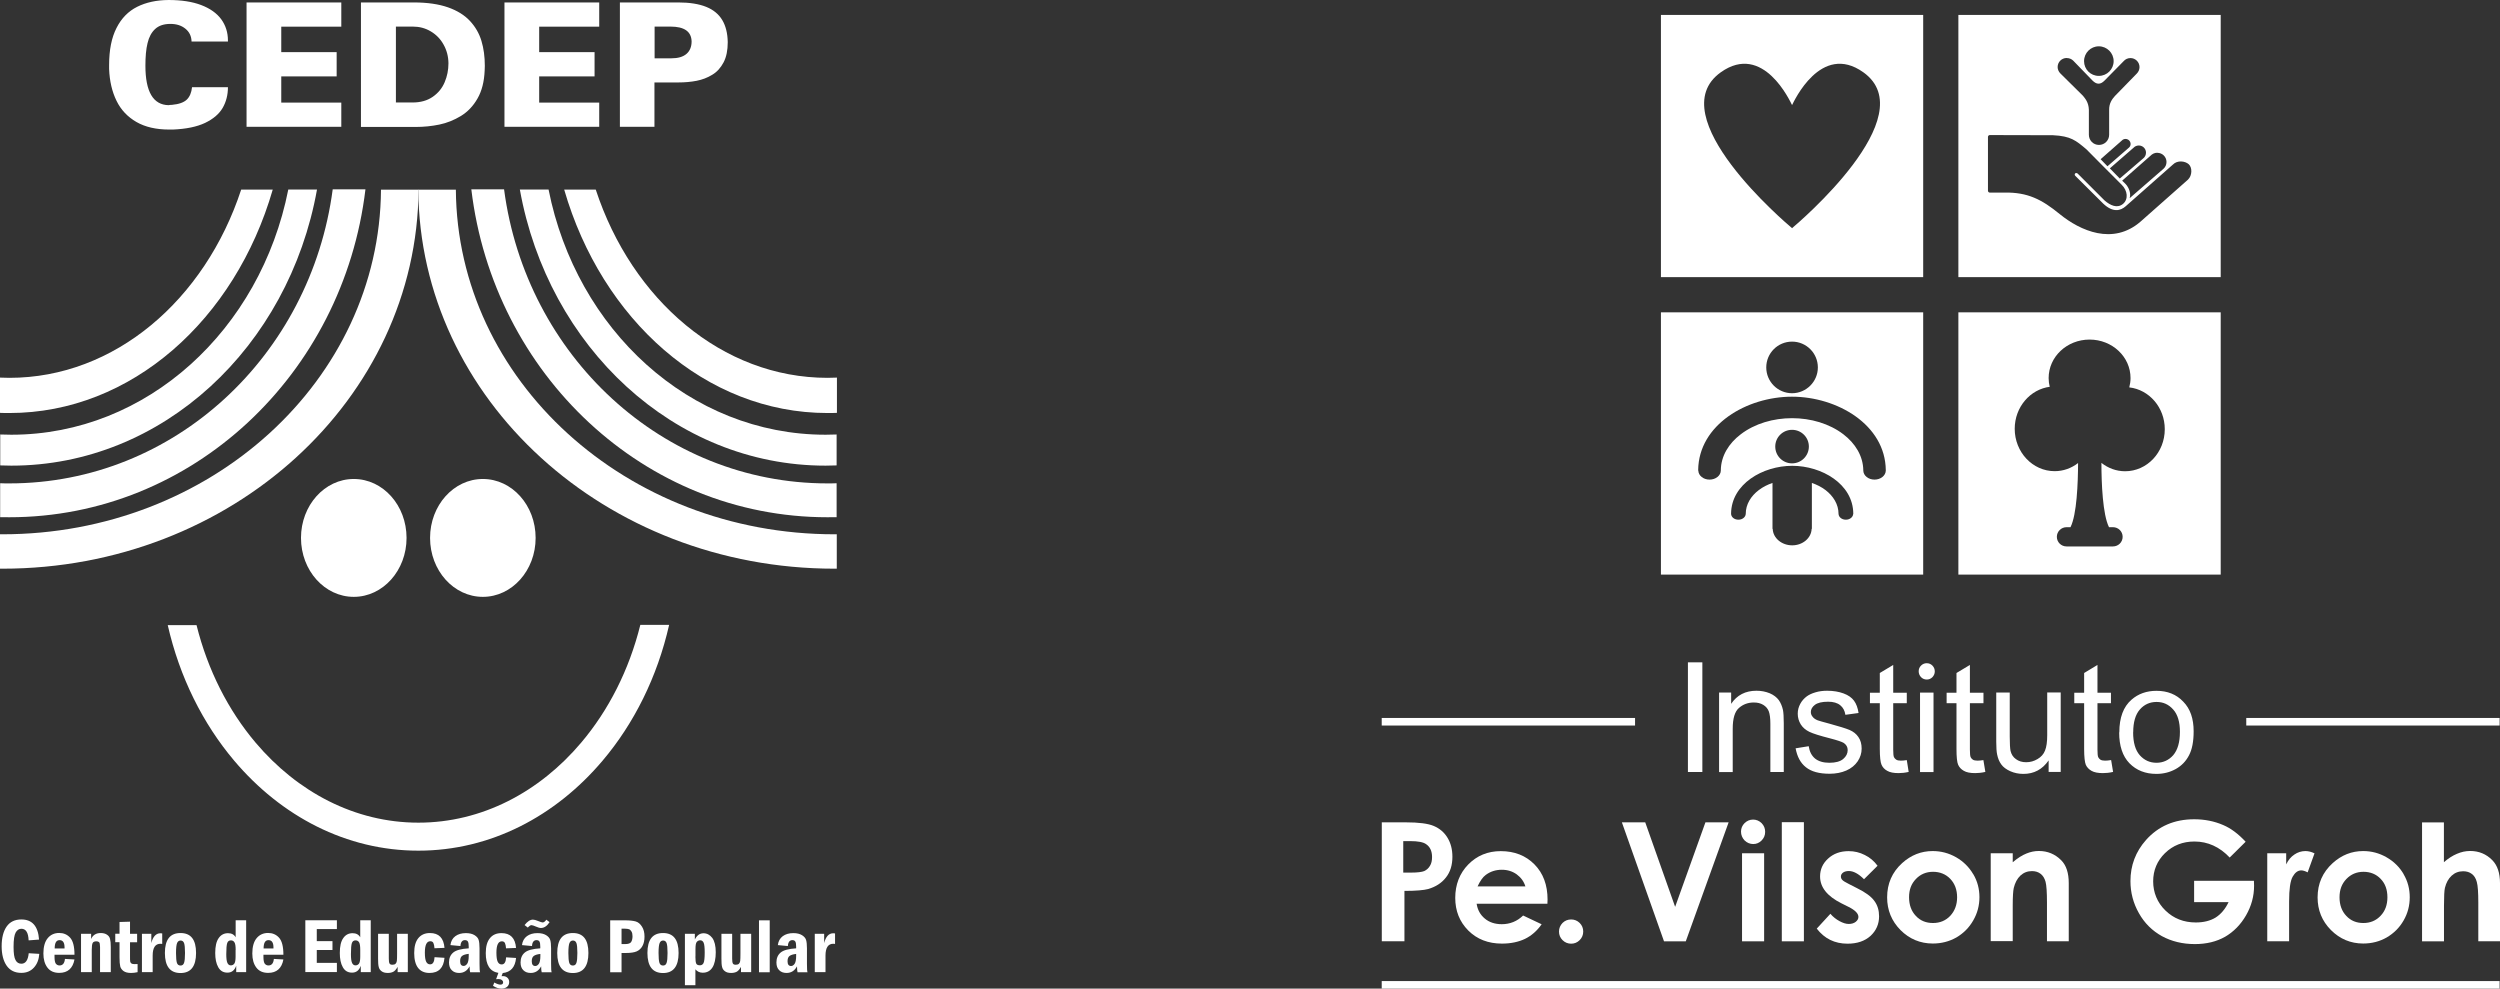 <svg xmlns="http://www.w3.org/2000/svg" id="b" viewBox="0 0 316.87 125.3"><rect x="0" y="0" width="316.87" height="125.3" fill="#333333" stroke="none"/><g id="c"><path d="M210.52,72.83h33.24v-33.24h-33.24s0,33.24,0,33.24ZM234.89,65.13h0c-.02.41-.42.74-.93.74s-.91-.32-.93-.74h0c0-1.21-.67-2.26-1.64-3.01-.51-.39-1.11-.69-1.74-.91v5.82h-.03c-.03,1.15-1.12,2.09-2.46,2.09s-2.44-.93-2.47-2.09h-.03v-5.82c-.63.22-1.22.51-1.74.91-.99.75-1.65,1.8-1.65,3.01h0c-.02.41-.42.74-.93.74s-.91-.32-.93-.74h0v-.02h0c.03-3.77,4.02-6.07,7.75-6.07s7.72,2.3,7.74,6.07h0v.02h-.01ZM225.01,56.6c0-1.17.95-2.12,2.13-2.12s2.13.95,2.13,2.12-.95,2.13-2.13,2.13-2.13-.95-2.13-2.13ZM227.14,43.3c1.81,0,3.27,1.47,3.27,3.27s-1.47,3.27-3.27,3.27-3.27-1.46-3.27-3.27,1.46-3.27,3.27-3.27ZM215.24,59.63v-.04c.06-5.77,6.18-9.31,11.89-9.31s11.83,3.54,11.89,9.31v.04h0v.03h0c-.02.62-.65,1.13-1.43,1.13s-1.4-.51-1.42-1.13h0v-.03h0c-.02-1.84-1.03-3.44-2.52-4.58-3.56-2.73-9.46-2.73-13.02,0-1.5,1.14-2.51,2.74-2.52,4.58h0v.03h0c-.02.62-.65,1.13-1.43,1.13s-1.4-.51-1.42-1.13h0v-.02h0s-.02,0-.02,0Z" fill="#fff"></path><path d="M210.52,35.13h33.24V1.89h-33.24s0,33.24,0,33.24ZM218.11,9.16c5.38-3.83,8.81,3.74,9.03,4.16.22-.42,3.65-7.99,9.03-4.16,7.78,5.54-8.34,19.18-9.02,19.75v.02h-.02v-.02c-.68-.57-16.8-14.2-9.02-19.75h0Z" fill="#fff"></path><path d="M248.22,1.89v33.24h33.25V1.89h-33.25ZM273.44,19.37c.64,0,1.16.52,1.16,1.16,0,.35-.15.66-.39.87l-4.28,3.72c.22-.71-.2-1.39-.35-1.6-.12-.18-.6-.62-.6-.62l3.59-3.16c.21-.22.51-.38.85-.38h.02ZM272,19.35c0,.28-.12.52-.31.69l-3.01,2.59-1.26-1.29,3.02-2.63c.16-.17.4-.27.65-.27.5,0,.91.4.91.91h0ZM267.12,21.08l-.87-.9,2.68-2.36c.12-.13.29-.21.47-.21.36,0,.65.29.65.64,0,.19-.08.35-.22.47l-2.72,2.36h.01ZM266.02,5.87c1.04,0,1.88.85,1.88,1.88s-.84,1.87-1.88,1.87-1.87-.83-1.87-1.87.84-1.88,1.87-1.88ZM261.97,7.36c.31,0,.59.12.8.32l2.45,2.53c.51.51.99.54,1.51.02l2.44-2.48c.21-.24.52-.39.86-.39.63,0,1.15.51,1.15,1.15,0,.32-.14.61-.35.82l-2.77,2.84c-.38.42-.74.94-.73,1.75v3.16c0,.71-.57,1.29-1.29,1.29s-1.28-.58-1.28-1.29v-3.16c-.03-.96-.47-1.42-.74-1.77l-2.88-2.85c-.2-.2-.34-.5-.34-.8,0-.64.52-1.15,1.15-1.15h.02ZM277.32,22.77l-6,5.31c-3.51,3.06-7.68,1.15-10.25-.94-2.27-1.86-4.07-2.79-7.03-2.73h-1.84c-.13,0-.23-.11-.23-.24v-6.81c0-.13.1-.24.23-.24h.03l7.98.02c2.27.11,2.91.67,4.24,1.79,0,0,3.86,3.9,4.46,4.48.77.75.88,1.85.17,2.44-.73.59-1.59.2-2.33-.44l-3.41-3.41c-.26-.2-.5.08-.3.29l3.53,3.51c1.25,1.19,2.21.91,2.85.35l5.99-5.29c.57-.58,1.54-.46,2.01-.04.46.43.44,1.42-.09,1.94h-.01Z" fill="#fff"></path><path d="M248.22,72.83h33.25v-33.24h-33.25v33.24ZM259.8,49.04c-.09-.36-.14-.74-.14-1.12,0-2.7,2.32-4.88,5.19-4.88s5.19,2.18,5.19,4.88c0,.41-.06.8-.16,1.18,2.53.29,4.5,2.55,4.5,5.3,0,2.95-2.25,5.33-5.03,5.33-1.13,0-2.16-.4-3-1.06,0,2.58.16,6.55.96,8.15h.5c.68,0,1.23.54,1.23,1.22s-.55,1.22-1.23,1.22h-5.88c-.68,0-1.23-.54-1.23-1.22s.56-1.22,1.23-1.22h.5c.8-1.59.95-5.55.96-8.13-.84.65-1.86,1.03-2.97,1.03-2.79,0-5.06-2.41-5.06-5.37,0-2.75,1.96-5.02,4.48-5.33l-.04.02Z" fill="#fff"></path><rect x="175.13" y="124.35" width="141.69" height=".95" fill="#fff"></rect><rect x="175.13" y="91" width="32.11" height=".96" fill="#fff"></rect><rect x="284.71" y="91" width="32.11" height=".96" fill="#fff"></rect><path d="M213.94,97.85v-13.9h1.83v13.9h-1.83ZM217.89,97.85v-10.07h1.53v1.43c.74-1.11,1.81-1.66,3.21-1.66.61,0,1.16.11,1.68.32.51.22.88.51,1.15.87.25.36.42.77.53,1.26.06.31.1.87.1,1.66v6.19h-1.7v-6.13c0-.69-.07-1.21-.2-1.56-.13-.34-.37-.62-.7-.82-.35-.21-.74-.3-1.2-.3-.73,0-1.35.23-1.88.69s-.79,1.33-.79,2.63v5.5h-1.73ZM227.57,94.85l1.68-.27c.1.68.37,1.2.8,1.56.43.35,1.04.54,1.82.54s1.37-.16,1.75-.48c.38-.32.57-.7.57-1.13,0-.39-.17-.68-.51-.91-.23-.14-.81-.34-1.74-.58-1.25-.32-2.12-.59-2.6-.82-.48-.23-.85-.55-1.1-.95-.25-.41-.38-.86-.38-1.35,0-.46.11-.86.32-1.25.2-.38.49-.7.84-.96.27-.19.63-.37,1.09-.5.46-.14.95-.2,1.48-.2.79,0,1.48.12,2.08.34s1.04.54,1.32.92c.29.39.48.91.58,1.56l-1.67.23c-.08-.52-.29-.92-.65-1.21-.36-.3-.88-.45-1.54-.45-.79,0-1.34.14-1.68.4-.33.25-.51.56-.51.9,0,.23.07.42.22.6.14.19.35.34.65.46.17.06.67.21,1.51.43,1.2.33,2.05.59,2.53.79.48.21.85.5,1.12.9.27.39.41.87.41,1.46s-.17,1.11-.5,1.61c-.34.5-.81.89-1.44,1.17-.62.27-1.33.41-2.12.41-1.32,0-2.31-.27-3-.82-.69-.54-1.12-1.35-1.31-2.41h-.02ZM241.68,96.33l.24,1.51c-.48.11-.91.15-1.28.15-.62,0-1.1-.09-1.44-.29-.35-.19-.58-.45-.72-.77-.14-.31-.22-.99-.22-2.01v-5.79h-1.25v-1.33h1.25v-2.5l1.7-1.02v3.52h1.72v1.33h-1.72v5.89c0,.48.03.79.09.94.07.13.16.24.3.33.13.08.32.12.58.12.19,0,.44-.02.75-.07h0ZM243.36,97.86v-10.07h1.71v10.07h-1.71ZM251.39,96.33l.25,1.51c-.49.11-.92.15-1.29.15-.62,0-1.11-.09-1.44-.29-.34-.19-.58-.45-.72-.77-.14-.31-.21-.99-.21-2.01v-5.79h-1.25v-1.33h1.25v-2.5l1.7-1.02v3.52h1.72v1.33h-1.72v5.89c0,.48.03.79.09.94.06.13.16.24.29.33.13.08.33.12.58.12.2,0,.44-.02.75-.07h0ZM259.66,97.86v-1.48c-.79,1.14-1.85,1.71-3.2,1.71-.59,0-1.14-.11-1.66-.34-.51-.23-.9-.52-1.14-.86-.26-.35-.43-.77-.53-1.27-.07-.33-.11-.87-.11-1.6v-6.24h1.71v5.59c0,.89.04,1.49.1,1.8.11.45.33.8.69,1.05.35.26.77.39,1.29.39s.99-.13,1.44-.4c.45-.26.77-.61.95-1.07.19-.46.28-1.12.28-1.97v-5.4h1.71v10.07h-1.53v.02ZM267.58,96.33l.25,1.51c-.48.11-.91.15-1.29.15-.62,0-1.1-.09-1.45-.29-.33-.19-.58-.45-.72-.77-.13-.31-.21-.99-.21-2.01v-5.79h-1.25v-1.33h1.25v-2.5l1.69-1.02v3.52h1.71v1.33h-1.71v5.89c0,.48.03.79.09.94.06.13.16.24.29.33.13.08.33.12.58.12.19,0,.44-.02.75-.07h.02ZM268.62,92.82c0-1.87.52-3.25,1.55-4.14.86-.75,1.92-1.12,3.16-1.12,1.39,0,2.52.45,3.39,1.37.89.9,1.32,2.15,1.32,3.76,0,1.3-.2,2.32-.59,3.05-.39.75-.95,1.33-1.69,1.74-.75.41-1.56.61-2.44.61-1.4,0-2.54-.45-3.42-1.35-.87-.9-1.3-2.21-1.3-3.91h.02ZM270.37,92.82c0,1.29.28,2.26.84,2.9.57.64,1.28.96,2.12.96s1.56-.33,2.12-.96c.56-.66.85-1.63.85-2.96,0-1.25-.28-2.2-.85-2.83-.57-.64-1.26-.96-2.11-.96s-1.56.32-2.12.96-.84,1.61-.84,2.89h0ZM244.21,84.06c.28,0,.52.1.72.3.2.21.3.45.3.74s-.11.52-.3.73c-.2.2-.44.3-.71.3-.29,0-.53-.1-.73-.3-.2-.21-.3-.46-.3-.75s.1-.52.3-.72.44-.3.72-.3h0Z" fill="#fff"></path><path d="M175.13,104.23h3.04c1.65,0,2.83.15,3.56.46.73.31,1.31.79,1.73,1.48.42.68.63,1.49.63,2.43,0,1.05-.27,1.93-.82,2.62-.55.71-1.3,1.18-2.24,1.46-.55.15-1.56.24-3.02.24v6.38h-2.87v-15.08h-.01ZM177.85,110.6h1c.8,0,1.35-.07,1.66-.19.31-.14.56-.37.73-.66.19-.3.27-.67.27-1.12,0-.75-.25-1.29-.75-1.63-.35-.26-1.03-.39-2.01-.39h-.89v3.99h-.01ZM196.14,114.55h-8.98c.12.79.48,1.42,1.04,1.88.56.47,1.28.71,2.15.71,1.04,0,1.95-.37,2.7-1.1l2.35,1.11c-.58.83-1.29,1.45-2.11,1.85-.82.39-1.8.6-2.92.6-1.75,0-3.17-.56-4.27-1.66-1.1-1.11-1.65-2.48-1.65-4.14s.55-3.11,1.65-4.23,2.47-1.69,4.12-1.69c1.75,0,3.18.57,4.28,1.69s1.65,2.6,1.65,4.45l-.02.54h0ZM193.34,112.35c-.19-.62-.55-1.12-1.09-1.52-.54-.39-1.17-.59-1.89-.59-.78,0-1.46.22-2.05.66-.37.27-.71.76-1.03,1.45h6.06ZM199.14,116.54c.42,0,.78.15,1.08.44.3.3.45.66.45,1.09s-.15.79-.45,1.09c-.3.3-.66.45-1.08.45s-.79-.15-1.09-.45c-.3-.3-.45-.66-.45-1.09s.16-.78.45-1.09c.3-.29.66-.44,1.09-.44h0Z" fill="#fff"></path><path d="M222.2,103.88c.42,0,.78.16,1.08.45.3.31.45.67.45,1.11s-.16.79-.45,1.09c-.3.3-.65.45-1.06.45s-.8-.16-1.1-.46c-.29-.31-.45-.68-.45-1.12,0-.41.16-.78.45-1.07.3-.29.66-.45,1.08-.45h0Z" fill="#fff"></path><polygon points="205.57 104.23 208.53 104.23 212.32 114.94 216.16 104.23 219.1 104.23 213.67 119.31 210.91 119.31 205.57 104.23 205.57 104.23" fill="#fff"></polygon><polygon points="220.8 108.15 223.6 108.15 223.6 119.31 220.8 119.31 220.8 108.15 220.8 108.15" fill="#fff"></polygon><polygon points="225.84 104.21 228.64 104.21 228.64 119.31 225.84 119.31 225.84 104.21 225.84 104.21" fill="#fff"></polygon><path d="M237.99,109.72l-1.73,1.72c-.7-.7-1.35-1.04-1.92-1.04-.31,0-.56.07-.74.2-.18.14-.27.3-.27.5,0,.15.05.29.17.42.11.13.39.3.83.52l1.02.52c1.08.53,1.82,1.07,2.22,1.63.41.55.6,1.21.6,1.95,0,.98-.36,1.81-1.08,2.48-.73.66-1.7.99-2.92.99-1.63,0-2.92-.64-3.9-1.91l1.73-1.88c.32.38.71.69,1.15.93.44.24.83.36,1.17.36.37,0,.66-.09.89-.27.22-.18.34-.38.34-.62,0-.43-.41-.85-1.22-1.26l-.94-.47c-1.81-.91-2.7-2.04-2.7-3.4,0-.88.33-1.64,1.01-2.26.68-.63,1.55-.95,2.61-.95.73,0,1.4.16,2.05.49.64.31,1.18.77,1.62,1.37h0v-.02Z" fill="#fff"></path><path d="M250.1,110.8c-.52-.89-1.24-1.61-2.16-2.14-.93-.53-1.92-.79-2.98-.79-1.45,0-2.74.51-3.86,1.52-1.28,1.16-1.91,2.61-1.91,4.35,0,1.62.57,3,1.69,4.14,1.13,1.13,2.5,1.71,4.1,1.71,1.09,0,2.09-.26,2.99-.77.9-.53,1.61-1.24,2.13-2.15.53-.91.79-1.9.79-2.95s-.25-2.02-.78-2.92h-.01ZM247.19,116.08c-.58.61-1.31.91-2.19.91s-1.6-.29-2.17-.9c-.57-.6-.86-1.39-.86-2.36s.28-1.71.87-2.32c.57-.6,1.3-.91,2.17-.91s1.62.3,2.19.9c.57.6.86,1.38.86,2.33s-.3,1.74-.87,2.35Z" fill="#fff"></path><path d="M252.32,108.15h2.79v1.14c.63-.54,1.21-.9,1.74-1.11.51-.21,1.03-.32,1.57-.32,1.11,0,2.05.39,2.83,1.17.65.65.96,1.62.96,2.9v7.37h-2.76v-4.88c0-1.33-.06-2.22-.18-2.66-.12-.43-.32-.77-.62-1-.29-.23-.66-.35-1.1-.35-.57,0-1.06.19-1.47.57-.4.38-.68.91-.84,1.57-.08.35-.13,1.1-.13,2.26v4.48h-2.79v-11.15h0Z" fill="#fff"></path><path d="M284.63,106.69l-2.02,2c-1.28-1.35-2.77-2.03-4.47-2.03-1.48,0-2.72.49-3.73,1.47-1,.98-1.5,2.18-1.5,3.58s.52,2.7,1.56,3.7c1.04,1.01,2.32,1.51,3.85,1.51.98,0,1.83-.21,2.5-.62.68-.43,1.22-1.07,1.65-1.96h-4.37v-2.7h7.58l.02.63c0,1.32-.34,2.57-1.02,3.75-.68,1.18-1.57,2.08-2.65,2.71-1.09.62-2.37.93-3.83.93-1.56,0-2.96-.34-4.19-1.01-1.22-.68-2.2-1.64-2.91-2.91-.71-1.25-1.07-2.61-1.07-4.06,0-2,.66-3.73,1.97-5.21,1.57-1.76,3.61-2.63,6.11-2.63,1.31,0,2.54.24,3.67.73.97.41,1.91,1.11,2.84,2.11h.01Z" fill="#fff"></path><path d="M287.37,108.15h2.4v1.41c.26-.55.61-.97,1.04-1.25.42-.29.9-.44,1.41-.44.36,0,.75.1,1.14.29l-.87,2.41c-.33-.17-.6-.25-.81-.25-.43,0-.79.27-1.09.8s-.45,1.57-.45,3.14v5.04s-2.77,0-2.77,0v-11.15h0Z" fill="#fff"></path><path d="M304.66,110.8c-.52-.89-1.24-1.61-2.17-2.14-.92-.53-1.91-.79-2.96-.79-1.46,0-2.74.51-3.86,1.52-1.28,1.16-1.92,2.61-1.92,4.35,0,1.62.56,3,1.69,4.14,1.13,1.13,2.49,1.71,4.09,1.71,1.09,0,2.09-.26,2.98-.77.9-.53,1.62-1.24,2.14-2.15.53-.91.78-1.9.78-2.95s-.25-2.02-.78-2.92h.01ZM301.73,116.08c-.58.61-1.3.91-2.18.91s-1.59-.29-2.16-.9c-.57-.6-.86-1.39-.86-2.36s.29-1.71.87-2.32c.58-.6,1.3-.91,2.17-.91s1.61.3,2.18.9c.58.6.85,1.38.85,2.33s-.28,1.74-.87,2.35Z" fill="#fff"></path><path d="M306.98,104.24h2.78v5.04c.54-.47,1.1-.83,1.65-1.06.55-.24,1.11-.36,1.68-.36,1.11,0,2.04.39,2.8,1.16.65.66.98,1.63.98,2.91v7.37h-2.75v-4.88c0-1.29-.06-2.18-.19-2.63-.12-.46-.33-.8-.63-1.02-.3-.23-.66-.34-1.1-.34-.57,0-1.06.19-1.46.56-.41.38-.69.89-.85,1.54-.08.33-.12,1.1-.12,2.3v4.48h-2.78v-15.06h0Z" fill="#fff"></path><g id="d"><path d="M44.84,60.71c3.7,0,6.69,3.34,6.69,7.47s-3,7.47-6.69,7.47-6.69-3.34-6.69-7.47,3-7.47,6.69-7.47" fill="#fff" fill-rule="evenodd"></path><path d="M61.2,60.71c3.7,0,6.69,3.34,6.69,7.47s-3,7.47-6.69,7.47-6.69-3.34-6.69-7.47,3-7.47,6.69-7.47" fill="#fff" fill-rule="evenodd"></path><path d="M84.81,79.21c-1.5,6.6-4.45,12.5-8.43,17.2-5.96,7.05-14.21,11.41-23.35,11.41s-17.39-4.36-23.35-11.41c-3.97-4.7-6.92-10.59-8.42-17.18h3.65c1.42,5.71,4.03,10.81,7.48,14.89,5.3,6.27,12.6,10.15,20.64,10.15s15.35-3.88,20.64-10.15c3.46-4.09,6.07-9.2,7.49-14.92,0,0,3.65,0,3.65,0Z" fill="#fff"></path><path d="M106.08,52.33c-.4.02-.79.02-1.19.02-15.47,0-28.62-11.85-33.38-28.32h4c4.59,13.97,16.02,23.86,29.38,23.86.4,0,.8-.01,1.19-.03v4.46h0Z" fill="#fff" fill-rule="evenodd"></path><path d="M106.04,58.99c-.47.02-.94.03-1.4.03-19.19,0-35.17-15.05-38.75-35h3.64c3.52,17.77,17.9,31.08,35.11,31.08.47,0,.94-.01,1.4-.03v3.92Z" fill="#fff" fill-rule="evenodd"></path><path d="M106.04,65.55c-.39.01-.77.01-1.16.01-23.2,0-42.34-18.13-45.14-41.56h4.15c2.78,21.06,20.07,37.27,40.99,37.27.39,0,.77,0,1.16-.02v4.29h0Z" fill="#fff" fill-rule="evenodd"></path><path d="M106.06,72.08h-.29c-29.03,0-52.58-21.49-52.75-48.04h4.76c.17,24.15,21.59,43.68,47.99,43.68h.29v4.36h0Z" fill="#fff" fill-rule="evenodd"></path><path d="M0,52.33c.4.02.79.02,1.19.02,15.47,0,28.62-11.85,33.38-28.32h-4c-4.59,13.97-16.02,23.86-29.38,23.86-.4,0-.8-.01-1.19-.03v4.46h0Z" fill="#fff" fill-rule="evenodd"></path><path d="M.03,58.99c.47.02.94.03,1.4.03,19.19,0,35.17-15.05,38.75-35h-3.64c-3.52,17.77-17.9,31.08-35.11,31.08-.47,0-.94-.01-1.4-.03,0,0,0,3.92,0,3.92Z" fill="#fff" fill-rule="evenodd"></path><path d="M.02,65.55c.39.01.77.01,1.16.01,23.2,0,42.34-18.13,45.14-41.56h-4.15c-2.78,21.06-20.07,37.27-40.99,37.27-.39,0-.77,0-1.16-.02v4.29h0Z" fill="#fff" fill-rule="evenodd"></path><path d="M.01,72.08h.29c29.03,0,52.58-21.49,52.75-48.04h-4.76c-.17,24.15-21.59,43.68-47.99,43.68H0v4.36h0Z" fill="#fff" fill-rule="evenodd"></path><path d="M82.97,3.38v4.01h2.14c.84,0,1.47-.19,1.9-.56.43-.37.65-.9.65-1.59-.04-1.25-.93-1.87-2.68-1.87h-2.01ZM78.58.31h7.41c1.42,0,2.6.19,3.52.56.92.37,1.6.94,2.04,1.68s.67,1.67.69,2.79c0,1.03-.17,1.89-.53,2.57s-.83,1.21-1.44,1.57c-.6.37-1.26.62-1.97.76-.72.14-1.49.21-2.32.21h-3.03v5.62h-4.38V.31h0ZM63.94.31h12.01v3.07h-7.61v3.23h7.02v3.07h-7.02v3.32h7.61v3.07h-12.01V.31ZM50.17,12.99h2.12c1.02,0,1.87-.24,2.56-.72s1.19-1.09,1.51-1.85c.32-.75.48-1.55.48-2.4-.01-.87-.22-1.66-.62-2.37-.39-.71-.94-1.27-1.62-1.67-.68-.41-1.44-.61-2.27-.61h-2.15s0,9.61,0,9.61ZM45.76.31h6.69c1.72,0,3.15.21,4.33.62,1.17.41,2.1.99,2.78,1.72s1.17,1.57,1.46,2.53c.29.96.43,2.01.43,3.17,0,.06,0,.16-.01.3,0,.13-.01.23-.01.29-.06,1.42-.36,2.6-.91,3.55-.54.95-1.24,1.68-2.1,2.21-.86.52-1.77.89-2.74,1.09s-1.97.3-2.97.3h-6.96V.31h0ZM31.25.31h12.01v3.07h-7.61v3.23h7.02v3.07h-7.02v3.32h7.61v3.07h-12.01s0-15.76,0-15.76ZM24.28,5.26c-.02-.68-.28-1.22-.78-1.62-.5-.41-1.13-.61-1.9-.61-.82,0-1.46.21-1.93.64-.47.43-.79,1.03-.97,1.8-.19.77-.27,1.72-.27,2.85,0,3.3.98,4.98,2.95,5.01.1-.03.24-.04.41-.04.89-.08,1.52-.31,1.89-.67.37-.36.59-.89.66-1.57h4.55c0,.97-.22,1.85-.67,2.63-.45.77-1.19,1.4-2.23,1.9-1.04.49-2.39.77-4.08.84h-.46c-1.66,0-3.05-.32-4.16-.96s-1.96-1.53-2.52-2.68c-.57-1.16-.88-2.5-.94-4.03v-.5c0-1.92.31-3.48.94-4.71.62-1.23,1.5-2.12,2.62-2.68,1.12-.56,2.45-.85,3.98-.86,1.62,0,3,.21,4.13.64,1.13.43,1.97,1.03,2.54,1.8.56.77.85,1.67.85,2.7v.12h-4.6Z" fill="#fff"></path><path d="M103.27,118.36h1.19v1.17c.21-.83.6-1.24,1.15-1.24.07,0,.14,0,.23.02v1.33c-.1-.01-.17-.02-.22-.02-.66,0-.99.5-.99,1.5v2.1h-1.36v-4.86h0ZM100.91,120.91c-.39.04-.67.13-.84.26-.17.13-.25.35-.25.66,0,.41.15.61.45.61.16,0,.31-.09.44-.27.13-.18.2-.52.2-1.01v-.24h0ZM99.87,119.91l-1.28-.12c.06-.49.27-.87.62-1.13s.8-.39,1.34-.39c.46,0,.82.09,1.1.26.27.17.45.37.52.61.07.23.11.59.11,1.07v1.94c0,.61.02.96.07,1.08h-1.26c-.04-.13-.07-.38-.07-.75-.3.56-.74.84-1.33.84-.38,0-.69-.11-.92-.34-.24-.22-.36-.56-.36-.99,0-.54.18-.96.54-1.26s1.01-.47,1.96-.53v-.18c0-.32-.03-.55-.1-.67-.06-.12-.19-.19-.38-.19-.34,0-.54.25-.57.75h0ZM96.2,116.65h1.36v6.58h-1.36v-6.58ZM91.44,118.36h1.36v3.13c0,.32.03.52.09.63s.18.16.37.16c.17,0,.31-.04.4-.13s.14-.21.16-.36c.02-.15.03-.47.03-.94v-2.49h1.36v4.86h-1.29v-.67c-.19.33-.38.54-.57.63-.19.09-.41.14-.67.14-.35,0-.61-.07-.8-.22-.19-.14-.31-.32-.36-.55-.06-.22-.08-.57-.08-1.04v-3.16h0ZM88.14,121.23c0,.47.04.77.11.91s.23.21.46.21c.21,0,.36-.09.46-.28.1-.19.15-.64.15-1.35,0-.6-.04-1.01-.13-1.22s-.23-.32-.44-.32c-.17,0-.31.07-.43.2s-.17.44-.17.93v.92h0ZM86.81,118.36h1.26v.72c.26-.53.63-.79,1.1-.79.44,0,.81.2,1.11.59.29.4.44,1.01.44,1.82s-.14,1.5-.43,1.94c-.29.44-.69.65-1.22.65-.37,0-.69-.14-.93-.43v2.01h-1.33v-6.51h0ZM84.61,120.79c0-.62-.04-1.04-.12-1.26-.09-.22-.23-.32-.44-.32s-.35.11-.44.31c-.09.21-.14.63-.14,1.27,0,.59.04,1.01.11,1.24s.23.35.46.35.37-.11.45-.34c.08-.23.12-.64.12-1.24h0ZM86.01,120.79c0,1.69-.66,2.54-1.97,2.54s-1.98-.84-1.98-2.54.66-2.53,1.98-2.53,1.97.84,1.97,2.53ZM78.78,117.71v1.95h.45c.4,0,.66-.09.77-.27.11-.18.17-.42.17-.72,0-.25-.04-.45-.13-.6s-.19-.25-.31-.29-.28-.07-.5-.07c0,0-.45,0-.45,0ZM77.34,116.65h1.89c.57,0,1.02.05,1.34.14.32.09.58.31.8.66.22.34.32.76.32,1.26s-.09.88-.26,1.19-.41.54-.72.68c-.31.14-.78.21-1.42.21h-.51v2.44h-1.44v-6.58h0ZM73.18,120.79c0-.62-.04-1.04-.12-1.26-.09-.22-.23-.32-.44-.32s-.35.11-.44.31c-.09.21-.14.63-.14,1.27,0,.59.04,1.01.11,1.24s.23.35.46.35.37-.11.45-.34c.08-.23.12-.64.12-1.24h0ZM74.58,120.79c0,1.69-.66,2.54-1.97,2.54s-1.98-.84-1.98-2.54.66-2.53,1.98-2.53,1.97.84,1.97,2.53ZM69.23,116.56l.43.32c-.32.49-.69.74-1.1.74-.16,0-.36-.06-.61-.17-.28-.12-.48-.19-.59-.19-.12,0-.27.1-.46.31l-.41-.32c.36-.46.71-.69,1.06-.69.16,0,.37.06.64.17.29.12.49.19.59.19.14,0,.3-.11.46-.34h-.01ZM68.49,120.91c-.39.04-.67.13-.84.26-.17.13-.25.35-.25.66,0,.41.15.61.45.61.16,0,.31-.09.44-.27.13-.18.2-.52.2-1.01v-.24h0ZM67.44,119.91l-1.28-.12c.06-.49.27-.87.62-1.13s.8-.39,1.34-.39c.46,0,.82.09,1.1.26.27.17.45.37.52.61.07.23.11.59.11,1.07v1.94c0,.61.02.96.07,1.08h-1.26c-.04-.13-.07-.38-.07-.75-.3.56-.74.84-1.33.84-.38,0-.69-.11-.92-.34-.24-.22-.36-.56-.36-.99,0-.54.18-.96.54-1.26s1.01-.47,1.96-.53v-.18c0-.32-.03-.55-.1-.67-.06-.12-.19-.19-.38-.19-.34,0-.54.25-.57.75h0ZM65.4,120.15l-1.26.05c-.02-.29-.07-.52-.14-.67s-.21-.22-.39-.22c-.46,0-.69.48-.69,1.44,0,.56.06.94.17,1.16.11.22.28.33.5.33.34,0,.53-.3.56-.9l1.26.08c-.11,1.17-.67,1.8-1.69,1.91l-.15.4c.08-.01.15-.01.19-.01.22,0,.41.07.56.21s.22.32.22.55c0,.24-.09.44-.26.59-.17.15-.42.23-.73.23-.34,0-.69-.11-1.06-.35l.16-.42c.31.17.57.27.78.27.22,0,.34-.1.34-.29,0-.12-.06-.22-.16-.3-.11-.07-.24-.12-.41-.12-.08,0-.19,0-.32.02l.29-.8c-1.07-.17-1.6-1.01-1.6-2.5,0-.83.17-1.46.52-1.89.35-.44.84-.65,1.47-.65,1.14,0,1.75.63,1.85,1.89h-.02ZM59.41,120.9c-.39.04-.67.13-.84.26-.17.13-.25.35-.25.66,0,.41.15.61.45.61.16,0,.31-.09.44-.27.13-.18.2-.52.2-1.01v-.24h0ZM58.37,119.91l-1.28-.12c.06-.49.27-.87.62-1.13s.8-.39,1.34-.39c.46,0,.82.09,1.1.26.27.17.45.37.52.61.07.23.11.59.11,1.07v1.94c0,.61.02.96.07,1.08h-1.26c-.04-.13-.07-.38-.07-.75-.3.56-.74.84-1.33.84-.38,0-.69-.11-.92-.34-.24-.22-.36-.56-.36-.99,0-.54.18-.96.54-1.26s1.01-.47,1.96-.53v-.18c0-.32-.03-.55-.1-.67-.06-.12-.19-.19-.38-.19-.34,0-.54.25-.57.75h0ZM56.33,120.14l-1.26.05c-.02-.29-.07-.52-.14-.67s-.21-.22-.39-.22c-.46,0-.69.48-.69,1.44,0,.56.06.94.17,1.16.11.22.28.33.5.33.34,0,.53-.3.56-.91l1.26.08c-.11,1.28-.75,1.92-1.9,1.92-.62,0-1.11-.21-1.44-.63-.33-.42-.5-1.05-.5-1.89s.17-1.46.52-1.89c.35-.43.84-.65,1.47-.65,1.14,0,1.75.63,1.85,1.89h0ZM47.92,118.36h1.36v3.13c0,.32.03.52.09.63s.18.16.37.16c.17,0,.31-.04.4-.13s.14-.21.16-.36c.02-.15.03-.47.03-.94v-2.49h1.36v4.86h-1.29v-.67c-.19.33-.38.54-.57.63-.19.09-.41.14-.67.14-.35,0-.61-.07-.8-.22-.19-.14-.31-.32-.36-.55-.06-.22-.08-.57-.08-1.04v-3.16h0ZM45.66,120.39c0-.48-.05-.8-.15-.96-.1-.16-.25-.24-.44-.24-.23,0-.39.11-.47.34s-.12.69-.12,1.4c0,.52.04.89.14,1.11.09.21.24.32.44.32.17,0,.32-.07.43-.21s.17-.44.17-.88v-.86h0ZM45.66,116.64h1.33v6.58h-1.26v-.81c-.21.58-.57.87-1.11.87s-.91-.23-1.17-.69c-.26-.46-.38-1.06-.38-1.8,0-.84.14-1.47.44-1.89.29-.42.69-.62,1.18-.62.45,0,.77.17.97.52v-2.17h0ZM38.7,116.64h4v1.12h-2.55v1.53h1.99v1.12h-1.99v1.63h2.55v1.17h-4v-6.58h0ZM34.66,120.21v-.13c0-.61-.21-.92-.63-.92s-.62.35-.62,1.06h1.26ZM35.94,121.01h-2.55v.27c0,.44.06.72.17.87.12.14.27.22.46.22.41,0,.64-.27.69-.83l1.21.07c-.21,1.13-.86,1.7-1.93,1.7-.66,0-1.16-.22-1.5-.67s-.51-1.04-.51-1.79c0-.84.18-1.49.54-1.93.36-.44.85-.67,1.46-.67.55,0,1.01.19,1.38.59s.56,1.12.56,2.17h.01ZM29.87,120.39c0-.48-.05-.8-.16-.96-.1-.16-.25-.24-.44-.24-.23,0-.39.11-.47.34s-.12.69-.12,1.4c0,.52.04.89.14,1.11.09.21.24.32.44.32.17,0,.32-.07.43-.21s.17-.44.17-.88v-.86h.01ZM29.87,116.64h1.33v6.58h-1.26v-.81c-.21.58-.57.87-1.11.87s-.91-.23-1.17-.69c-.26-.46-.38-1.06-.38-1.8,0-.84.14-1.47.44-1.89.29-.42.69-.62,1.18-.62.45,0,.77.17.97.52v-2.17h0ZM23.45,120.79c0-.62-.04-1.04-.12-1.26-.09-.22-.23-.32-.44-.32s-.35.11-.44.31c-.09.21-.14.63-.14,1.27,0,.59.04,1.01.11,1.24s.23.35.46.35.37-.11.45-.34c.08-.23.12-.64.12-1.24h0ZM24.85,120.79c0,1.69-.66,2.54-1.97,2.54s-1.98-.84-1.98-2.54.66-2.53,1.98-2.53,1.97.84,1.97,2.53ZM17.99,118.36h1.19v1.17c.21-.83.6-1.24,1.15-1.24.07,0,.14,0,.23.02v1.33c-.1-.01-.17-.02-.22-.02-.66,0-.99.5-.99,1.5v2.1h-1.36v-4.86h0ZM15.16,116.86l1.32-.04v1.54h.9v1.07h-.9v1.79c0,.33,0,.54.02.64s.06.18.14.24c.08.07.22.1.41.1.11,0,.23,0,.39-.01v1.03c-.3.07-.58.1-.83.1-.41,0-.73-.08-.95-.24s-.36-.36-.42-.59c-.06-.24-.09-.61-.09-1.13v-1.94h-.54v-1.07h.54v-1.5h0ZM10.26,118.36h1.29v.66c.22-.51.63-.76,1.22-.76.32,0,.58.07.79.21s.34.32.39.55c.06.22.09.56.09,1.01v3.19h-1.36v-3.19c0-.32-.04-.53-.12-.61-.08-.07-.19-.11-.34-.11-.24,0-.41.07-.48.22s-.11.43-.11.84v2.85h-1.36v-4.86h0ZM8.18,120.21v-.13c0-.61-.21-.92-.63-.92s-.62.35-.62,1.06h1.26ZM9.46,121.01h-2.55v.27c0,.44.06.72.17.87.12.14.27.22.46.22.41,0,.64-.27.69-.83l1.21.07c-.21,1.13-.86,1.7-1.93,1.7-.66,0-1.16-.22-1.5-.67s-.51-1.04-.51-1.79c0-.84.18-1.49.54-1.93.36-.44.85-.67,1.46-.67.55,0,1.01.19,1.38.59s.56,1.12.56,2.17h.01ZM3.65,120.82l1.33.08c-.05.71-.27,1.29-.68,1.74-.41.45-.94.67-1.6.67-.81,0-1.42-.3-1.85-.9-.42-.6-.64-1.43-.64-2.48s.21-1.89.63-2.49c.42-.6,1.04-.9,1.87-.9,1.37,0,2.12.85,2.24,2.55l-1.32.1c-.04-.98-.34-1.47-.92-1.47-.3,0-.54.16-.72.47-.18.32-.27.92-.27,1.83,0,.81.08,1.37.25,1.67.16.31.41.46.74.46.53,0,.84-.44.93-1.32v-.02Z" fill="#fff"></path></g></g></svg>